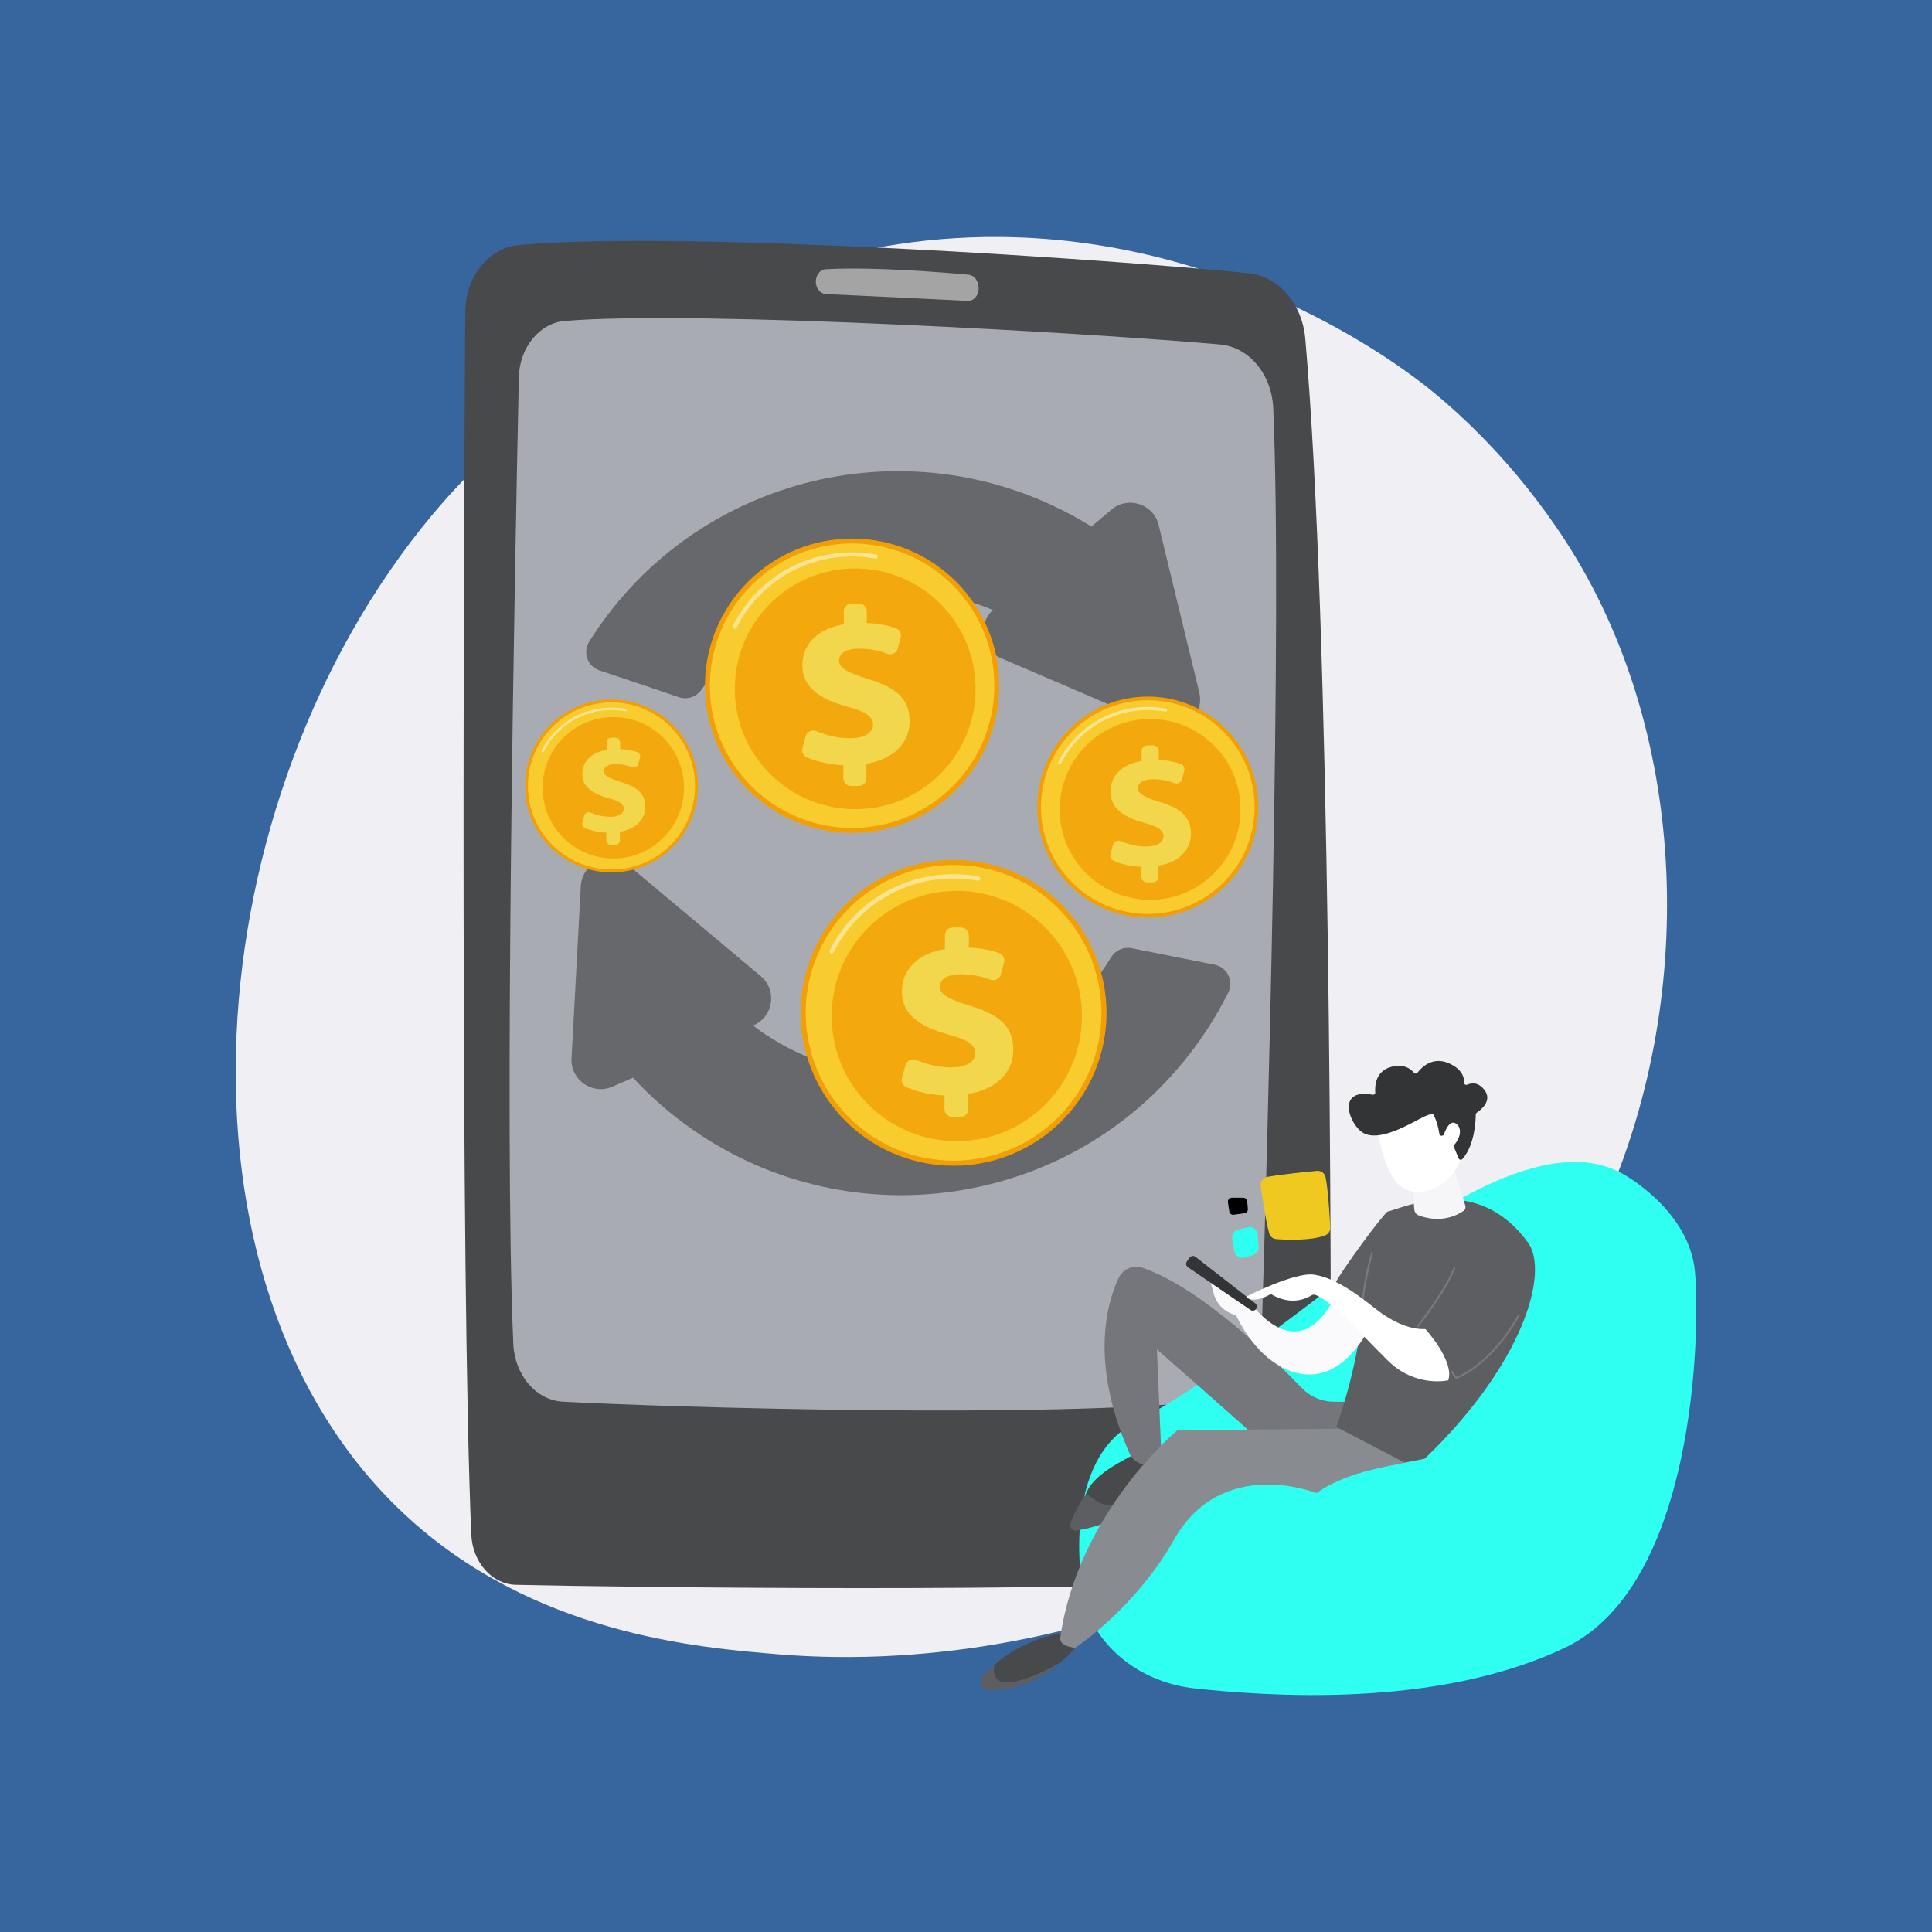<?xml version="1.0" encoding="UTF-8"?>
<svg xmlns="http://www.w3.org/2000/svg" viewBox="0 0 3710 3710">
  <defs>
    <style>
      .cls-1 {
        fill: #48494b;
      }

      .cls-1, .cls-2, .cls-3, .cls-4, .cls-5, .cls-6, .cls-7, .cls-8, .cls-9, .cls-10, .cls-11, .cls-12, .cls-13, .cls-14, .cls-15, .cls-16, .cls-17, .cls-18, .cls-19, .cls-20, .cls-21, .cls-22 {
        stroke-width: 0px;
      }

      .cls-2 {
        fill: #333435;
      }

      .cls-3 {
        fill: #fafafc;
      }

      .cls-4 {
        fill: #f6f6f9;
      }

      .cls-5 {
        fill: #888b8f;
      }

      .cls-6 {
        fill: #efc920;
      }

      .cls-7 {
        fill: #efeff4;
      }

      .cls-8, .cls-22 {
        fill: #f29f05;
      }

      .cls-9 {
        fill: #787b7e;
      }

      .cls-10 {
        fill: #000;
      }

      .cls-11 {
        fill: #2efff0;
      }

      .cls-12 {
        fill: #a8abb2;
      }

      .cls-13 {
        fill: #37669e;
      }

      .cls-14 {
        fill: #5c5e61;
      }

      .cls-15 {
        fill: #66686b;
      }

      .cls-16 {
        fill: #f2d74c;
      }

      .cls-17 {
        opacity: .5;
      }

      .cls-17, .cls-18, .cls-19 {
        fill: #fff;
      }

      .cls-18 {
        opacity: .47;
      }

      .cls-20 {
        fill: #f8cc2f;
      }

      .cls-21 {
        fill: #74767b;
      }

      .cls-22 {
        opacity: .78;
      }
    </style>
  </defs>
  <g id="Background">
    <rect class="cls-13" width="3710" height="3710"/>
  </g>
  <g id="Illustration">
    <g>
      <path class="cls-7" d="M3085.93,2303.94c-278.44,643.61-1013.42,920.06-1589.29,872.93-157.24-12.87-473.6-38.76-720.62-269.78-474.38-443.65-401.32-1370.99,52.8-1916.96,58.48-70.31,463.28-541.38,1094.09-535.07,461.84,4.62,786,262.62,825.42,294.76,49.79,40.6,159.62,137.09,258.6,290.16,232.57,359.67,253.01,861.76,79.01,1263.96Z"/>
      <g>
        <path class="cls-1" d="M893.37,599.42c-2.56,413.83-9.57,1841.26,11.59,2346.74,2.24,53.55,39.6,96,85.42,97.07,226.62,5.27,1057.25,14.79,1427.44-8.95,77.11-4.95,137.37-78.99,137.61-169.34,1.18-434.35-.17-1655.92-48.93-2214.8-5.85-66.96-51.62-119.67-108.94-125.51-247.09-25.17-1082.02-83.21-1401.71-54.11-57.65,5.25-102.05,61.24-102.47,128.91Z"/>
        <path class="cls-12" d="M996.34,724.83c-7.18,334.1-28.96,1445.53-10.59,1856.12,2.68,60.01,43.86,107.95,95.18,110.69,211.29,11.28,931.92,32.34,1241.08-1.31,55.67-6.06,98.62-59.46,100.65-124.84,10.58-340.9,40.1-1375.94,22.3-1781.93-2.84-64.77-46.54-117.04-101.82-122.01-228.71-20.56-994.8-66.14-1257.64-45.4-49.34,3.89-87.92,50.83-89.17,108.68Z"/>
        <path class="cls-17" d="M1566.6,541.16h0c.19,12.7,8.8,23.04,19.65,23.54,53.55,2.48,204.38,9.49,271.8,13.05,13.29.7,23.51-13.42,20.76-28.66l-.47-2.6c-1.87-10.4-9.38-18.14-18.44-18.97-45.6-4.2-183.17-15.67-274.12-10.5-10.93.62-19.37,11.35-19.18,24.14Z"/>
      </g>
      <g>
        <path class="cls-11" d="M3119.79,2256.24s124.7,69.08,135.02,185.99c10.32,116.91.86,602.17-249.2,721.61-250.06,119.44-581.05,91.91-707.75,78.85-126.7-13.06-196.95-99.16-212.64-158.45-15.69-59.29-41.04-280.13,92.24-351.37,133.28-71.24,273.27-180.38,413.15-286.65,139.88-106.27,379.6-279.75,529.17-189.99Z"/>
        <path class="cls-1" d="M2216.77,2773.18s33.66,1.78,37.78,71.02c0,0-78.04,69.96-183.47,86.61-7.91,1.25,11.06-54.03,13.92-61.51,13.58-35.63,56.33-58.57,131.76-96.12Z"/>
        <path class="cls-21" d="M2595.81,2691.77h-33.79c-23.39,0-45.74-9.44-62.02-26.23-55.95-57.73-195.78-193.63-306.3-231.07-17.98-6.09-37.62,2.56-45.67,19.75-23.07,49.23-55.44,163.8,21.21,337.2,8.49,19.21,32.59,27.38,50.06,15.71,4.97-3.32,8.56-7.7,10.77-13.14l-8.43-202.68s185.95,162.63,218.27,194.02,196.61,12.26,155.91-93.54Z"/>
        <path class="cls-1" d="M1909.16,3197.23c29.76-26.08,77.18-55.35,145.64-63.74l23.15,14.16s-14.76,21.78-41.73,44.78c-24.79,14.4-63.06,33.9-94.8,38.12-30.85,4.11-35.4-14.53-32.27-33.33Z"/>
        <path class="cls-14" d="M2085,2869.31c18.34,5.93,26.4,31.91,72.93,14.73,45.01-16.62,78.48-38.05,95.69-50.41.38,3.35.71,6.85.93,10.58,0,0-82.29,78.27-187.71,94.92-7.91,1.25-14.19-6.65-11.33-14.14,5.12-13.44,14.35-33.81,29.5-55.68Z"/>
        <path class="cls-14" d="M1886.74,3219.5c5.87-6.67,13.36-14.33,22.42-22.27-3.14,18.8,1.41,37.44,32.27,33.33,31.73-4.23,70.01-23.73,94.8-38.12-31.07,26.5-78.34,54.62-138,52.97-13.25-.37-20.24-15.95-11.48-25.9Z"/>
        <path class="cls-5" d="M2593.21,2743.15l-332.6,3.6s-189.94,157.15-224.39,396.77c0,0-5.72,17.62,28.61,20.64,0,0,114.84-75,189.71-207.6,91.81-162.59,273.7-89.4,273.7-89.4,59.76-43.09,144.21-51.86,207.83-66.22l-142.87-57.79Z"/>
        <path class="cls-14" d="M2566.17,2740.22s40.72-110.68,49.47-218.22c0,0-29.79-25.6-48.41-36.64-6.03-3.58-8.31-11.14-5.26-17.46,13.69-28.36,96.47-139.7,102.67-141.25,33.7-8.41,171.93-74.13,269.28,59.03,41.78,57.15-8.29,233.07-197.84,415.26l-39.1,7.48-130.81-68.2Z"/>
        <path class="cls-4" d="M2789.05,2232.71l24.75,82.55c1.13,3.78-.27,7.88-3.52,10.11-11.92,8.16-43.06,24.39-85.79,8.62-4.89-1.8-8.23-6.37-8.66-11.56l-5.87-71.92,79.09-17.81Z"/>
        <g>
          <path class="cls-19" d="M2644.12,2165.85s12.17,85.57,45.04,111.89c32.87,26.32,96.92,6.5,118.55-58.01l-43.1-110.3-120.49,56.42Z"/>
          <path class="cls-2" d="M2769.46,2180.81c-2.5.81-5.12-.8-5.51-3.4-1.19-7.9-4.15-23.53-10.15-34.18,0,0,3.14-11.23-28.37,5.73-31.51,16.96-78.84,41.87-106.7,27.04-27.17-14.46-54.69-87.26,17.11-73.77,2.73.51,5.24-1.66,5.04-4.44-.88-11.96.31-39.49,28.18-48.32,26.08-8.27,40.36,3.51,46.25,10.61,1.73,2.09,4.94,2.05,6.59-.11,7.81-10.2,29.03-31.91,60.27-18.15,25.73,11.34,29.73,27.19,29.31,37.06-.14,3.2,3.11,5.37,6.02,4.03,7.88-3.63,20.56-5.51,32.7,9.7,16.79,21.03-7.2,39.27-14.4,44.05-1.18.78-1.91,2.08-1.92,3.5-.07,10.94-1.77,58.65-25.68,85.56-2.07,2.33-5.9,1.65-7.1-1.23l-18.41-43.87c-.86-2.04-3.13-3.08-5.23-2.4l-7.99,2.58Z"/>
          <path class="cls-19" d="M2769.07,2189.71s11.24-45.79,28.32-30.92-4.45,47.59-24.02,53.83l-4.31-22.9Z"/>
        </g>
        <path class="cls-9" d="M2615.63,2523.72c-.95,0-1.72-.77-1.72-1.71-.16-49.88,19.03-115.88,19.22-116.54.26-.91,1.21-1.44,2.13-1.17.91.27,1.43,1.22,1.17,2.13-.19.66-19.24,66.19-19.08,115.56,0,.95-.77,1.72-1.71,1.72h0Z"/>
        <path class="cls-9" d="M2723.06,2547.97c-.37,0-.75-.12-1.06-.37-.75-.59-.87-1.67-.29-2.42.52-.65,51.85-65.91,69.42-110.43.35-.89,1.34-1.31,2.23-.97.88.35,1.32,1.35.97,2.23-17.75,44.99-69.4,110.64-69.92,111.3-.34.43-.84.65-1.35.65Z"/>
        <path class="cls-9" d="M2795.81,2648.35l-9.38-13.26c-.55-.77-.37-1.85.41-2.4.77-.54,1.84-.37,2.4.41l7.77,10.99c72.81-31.96,117.85-119.03,118.3-119.91.43-.85,1.47-1.18,2.31-.75.84.43,1.18,1.47.75,2.31-.46.9-46.59,90.08-121.28,122.06l-1.28.55Z"/>
        <path class="cls-3" d="M2570.11,2474.25s-54.63,157.33-161.08,37.58l-10.14-4.5h0l-76.31-52.16,8.5,30.2c4.7,16.7,16.82,30.31,32.87,36.92l10.05,4.14c19.13,39.76,60.12,100.01,123.24,111.44,94.74,17.15,143.33-110.85,143.33-110.85l-70.46-52.77Z"/>
        <path class="cls-2" d="M2284.53,2415.01l-5.35,7.33c-2.6,3.56-1.74,8.57,1.9,11.05l120.21,82.12c3.18,2.17,7.48,1.7,10.11-1.11h0c3.14-3.35,2.72-8.68-.9-11.5l-114.86-89.45c-3.48-2.71-8.51-2-11.11,1.56Z"/>
        <path class="cls-19" d="M2393.05,2490.82c-1.51-1.32,92.89-47.53,128.43-43.3,34.61,4.12,75.33,29.98,113.3,60.64,34.18,27.6,69.34,45.4,102.33,44.03,0,0,56.45,61.39,43.94,98.42,0,0-62.68,14.81-116.19-38.03-50.87-50.23-107.05-114.26-138.67-125.93-2.65-.98-5.56-.63-7.94.89-9.5,6.05-39.14,20.56-77.94-2.64,0,0-31.57,19.66-47.26,5.93Z"/>
        <path class="cls-6" d="M2421.04,2277.18c2.91,22.07,9.02,64.57,16.12,90.96,1.7,6.32,7.22,10.85,13.74,11.32,20.72,1.52,66.98,3.38,93.95-7.22,6.1-2.4,9.89-8.49,9.59-15.03-.93-20.44-3.56-67.9-8.84-96.31-1.46-7.85-8.65-13.26-16.6-12.52-21.89,2.03-65.95,6.44-95.28,11.56-8.18,1.43-13.76,9-12.68,17.24Z"/>
        <path class="cls-10" d="M2357.96,2308.53l2.65,17.84c.6,4.03,4.33,6.82,8.36,6.26l20.93-2.89c3.93-.54,6.73-4.07,6.38-8.02l-1.35-14.95c-.34-3.83-3.55-6.76-7.39-6.76h-22.23c-4.53,0-8.01,4.03-7.34,8.51Z"/>
        <path class="cls-11" d="M2366.25,2379.06l4.32,23.8c1.67,9.2,11.06,14.83,19.96,11.96l15.82-5.1c6.85-2.21,11.27-8.85,10.66-16.03l-1.97-23.23c-.81-9.49-9.91-16-19.15-13.69l-18.17,4.53c-7.91,1.97-12.93,9.74-11.47,17.76Z"/>
      </g>
      <g>
        <g>
          <path class="cls-15" d="M2332.48,1852.58c-51.7-10.27-105.75-21.01-159.57-31.71-15.46-3.07-31.12,3.91-39.29,17.39-5.69,9.38-11.74,18.62-18.17,27.71-149.87,212.12-444.38,262.77-656.5,112.89-4.41-3.11-8.71-6.32-12.98-9.55l1.23-.53c38.19-16.59,45.57-67.58,13.65-94.32l-253.63-212.46c-35.39-29.64-89.42-6.17-91.91,39.92l-17.79,330.39c-2.24,41.58,40.06,70.98,78.25,54.39l39.78-17.28c34.15,36.89,72.4,70.48,114.66,99.93,151.39,105.47,337.49,146.85,519.32,115.58,184.51-31.73,345.62-133.41,453.65-286.31,20.99-29.71,39.49-60.66,55.43-92.61,11.03-22.09-1.93-48.62-26.14-53.43Z"/>
          <path class="cls-15" d="M1151.3,1287.42c43.55,14.51,94.53,31.7,152.52,51.44,15.51,5.28,32.56-.23,42.29-13.41,55.26-74.87,133.13-134.16,227.79-166.12,112.95-38.13,230.47-30.79,332.6,12.08-29.55,27.28-21.58,76.42,15.89,92.5l304.05,130.49c42.42,18.2,87.41-19.83,76.53-64.69l-78.04-321.53c-9.82-40.47-58.79-56.45-90.6-29.57l-38.49,32.53c-24.45-15.23-49.97-29.11-76.55-41.45-163.93-76.09-351.77-85.63-522.68-26.88-153,52.59-280.43,154.08-365.28,289.46-12.81,20.44-2.92,47.51,19.97,55.13Z"/>
        </g>
        <g>
          <g>
            <circle class="cls-8" cx="1636.28" cy="1316.79" r="282.54" transform="translate(-451.86 1542.7) rotate(-45)"/>
            <circle class="cls-20" cx="1636.28" cy="1316.79" r="273.15" transform="translate(-451.86 1542.7) rotate(-45)"/>
            <path class="cls-18" d="M1411.04,1207.26c-.6,0-1.2-.13-1.77-.42-1.94-.98-2.72-3.35-1.74-5.29,43.85-86.87,131.5-140.84,228.75-140.84,15.52,0,31.07,1.4,46.2,4.15,2.14.39,3.56,2.44,3.16,4.58-.39,2.14-2.41,3.54-4.58,3.17-14.67-2.67-29.73-4.03-44.78-4.03-94.26,0-179.22,52.31-221.72,136.52-.69,1.37-2.08,2.16-3.52,2.16Z"/>
            <circle class="cls-22" cx="1642.23" cy="1322.74" r="231.18" transform="translate(-454.32 1548.66) rotate(-45)"/>
            <path class="cls-16" d="M1619.55,1494.61v-25.15c-26.22-1.05-52.15-7.24-70.57-15.3-6.58-2.88-9.93-10.26-8.04-17.19l6.39-23.43c2.34-8.59,11.69-13.04,19.91-9.6,18.27,7.66,40.83,13.72,65.16,13.72s44.09-8.56,44.09-26.11c0-15.84-14.55-25.25-49.65-34.67-50.08-13.7-86.04-35.53-86.04-79.62,0-39.81,29.11-70.2,79.62-78.33v-25.15c0-8.09,6.56-14.66,14.66-14.66h14.78c8.09,0,14.65,6.56,14.65,14.66v22.58c24.26.97,41.92,5.12,55.94,10.05,7.18,2.52,11.1,10.26,9.11,17.6l-5.88,21.67c-2.27,8.35-11.2,12.93-19.29,9.87-12.9-4.88-31.15-9.96-54.86-9.96-29.96,0-38.52,12.41-38.52,23.54,0,13.7,17.98,23.11,56.93,35.1,55.65,16.69,78.76,39.81,78.76,81.33,0,38.1-28.25,72.34-83.04,80.9v28.15c0,8.09-6.56,14.66-14.65,14.66h-14.78c-8.09,0-14.66-6.56-14.66-14.66Z"/>
          </g>
          <g>
            <circle class="cls-8" cx="1174.28" cy="1509.26" r="165.98" transform="translate(-723.27 1272.4) rotate(-45)"/>
            <circle class="cls-20" cx="1174.28" cy="1509.26" r="160.46" transform="translate(-723.27 1272.4) rotate(-45)"/>
            <path class="cls-18" d="M1041.96,1444.92c-.35,0-.7-.08-1.04-.25-1.14-.57-1.6-1.97-1.02-3.11,25.76-51.03,77.25-82.74,134.38-82.74,9.12,0,18.25.82,27.14,2.44,1.26.23,2.09,1.43,1.86,2.69-.23,1.26-1.41,2.08-2.69,1.86-8.62-1.57-17.47-2.37-26.31-2.37-55.37,0-105.28,30.73-130.25,80.2-.41.81-1.22,1.27-2.07,1.27Z"/>
            <circle class="cls-22" cx="1177.78" cy="1512.76" r="135.81" transform="translate(-724.72 1275.89) rotate(-45)"/>
            <path class="cls-16" d="M1164.45,1613.72v-14.78c-15.4-.62-30.64-4.25-41.46-8.99-3.86-1.69-5.83-6.03-4.72-10.1l3.75-13.76c1.38-5.05,6.87-7.66,11.69-5.64,10.73,4.5,23.99,8.06,38.28,8.06s25.9-5.03,25.9-15.34c0-9.3-8.55-14.84-29.17-20.37-29.42-8.05-50.54-20.87-50.54-46.77,0-23.39,17.1-41.24,46.77-46.02v-14.78c0-4.75,3.85-8.61,8.61-8.61h8.68c4.75,0,8.61,3.85,8.61,8.61v13.27c14.25.57,24.63,3.01,32.86,5.9,4.22,1.48,6.52,6.03,5.35,10.34l-3.45,12.73c-1.33,4.91-6.58,7.6-11.33,5.8-7.58-2.87-18.3-5.85-32.23-5.85-17.6,0-22.63,7.29-22.63,13.83,0,8.05,10.56,13.58,33.44,20.62,32.69,9.81,46.27,23.39,46.27,47.78,0,22.38-16.6,42.5-48.78,47.53v16.54c0,4.75-3.85,8.61-8.61,8.61h-8.68c-4.75,0-8.61-3.85-8.61-8.61Z"/>
          </g>
          <g>
            <circle class="cls-8" cx="1831.14" cy="1944.91" r="293.68" transform="translate(-838.93 1864.46) rotate(-45)"/>
            <circle class="cls-20" cx="1831.14" cy="1944.91" r="283.92" transform="translate(-838.93 1864.46) rotate(-45)"/>
            <path class="cls-18" d="M1597.02,1831.06c-.62,0-1.25-.14-1.84-.44-2.02-1.02-2.83-3.48-1.81-5.49,45.58-90.3,136.68-146.39,237.76-146.39,16.14,0,32.29,1.45,48.02,4.32,2.22.41,3.7,2.53,3.29,4.76-.4,2.23-2.5,3.68-4.76,3.29-15.24-2.78-30.9-4.19-46.55-4.19-97.97,0-186.28,54.37-230.46,141.9-.72,1.43-2.16,2.25-3.66,2.25Z"/>
            <circle class="cls-22" cx="1837.33" cy="1951.1" r="240.3" transform="translate(-841.49 1870.65) rotate(-45)"/>
            <path class="cls-16" d="M1813.74,2129.74v-26.14c-27.25-1.09-54.21-7.52-73.36-15.9-6.84-2.99-10.32-10.67-8.36-17.87l6.64-24.35c2.44-8.93,12.15-13.55,20.69-9.97,18.99,7.96,42.44,14.26,67.73,14.26s45.83-8.9,45.83-27.14c0-16.46-15.13-26.25-51.61-36.04-52.05-14.24-89.43-36.93-89.43-82.76,0-41.38,30.26-72.97,82.75-81.42v-26.15c0-8.41,6.82-15.23,15.23-15.23h15.36c8.41,0,15.23,6.82,15.23,15.23v23.47c25.22,1.01,43.58,5.32,58.14,10.44,7.46,2.62,11.54,10.66,9.47,18.3l-6.11,22.52c-2.36,8.68-11.64,13.44-20.05,10.26-13.41-5.07-32.38-10.35-57.03-10.35-31.14,0-40.04,12.9-40.04,24.47,0,14.24,18.69,24.02,59.17,36.48,57.84,17.35,81.86,41.38,81.86,84.53,0,39.6-29.36,75.19-86.31,84.09v29.26c0,8.41-6.82,15.23-15.23,15.23h-15.36c-8.41,0-15.23-6.82-15.23-15.23Z"/>
          </g>
          <g>
            <circle class="cls-8" cx="2204.09" cy="1549.84" r="212.2" transform="translate(-450.34 2012.47) rotate(-45)"/>
            <circle class="cls-20" cx="2204.09" cy="1549.84" r="205.14" transform="translate(-450.34 2012.47) rotate(-45)"/>
            <path class="cls-18" d="M2034.93,1467.58c-.45,0-.9-.1-1.33-.32-1.46-.73-2.04-2.51-1.31-3.97,32.93-65.24,98.76-105.78,171.8-105.78,11.66,0,23.33,1.05,34.7,3.12,1.6.29,2.67,1.83,2.38,3.44-.29,1.61-1.81,2.66-3.44,2.38-11.01-2.01-22.33-3.02-33.63-3.02-70.79,0-134.6,39.29-166.52,102.53-.52,1.03-1.56,1.62-2.64,1.62Z"/>
            <circle class="cls-22" cx="2208.56" cy="1554.31" r="173.63" transform="translate(-452.19 2016.93) rotate(-45)"/>
            <path class="cls-16" d="M2191.52,1683.39v-18.89c-19.69-.79-39.17-5.44-53-11.49-4.94-2.16-7.46-7.71-6.04-12.91l4.8-17.6c1.76-6.45,8.78-9.79,14.95-7.21,13.72,5.75,30.67,10.3,48.94,10.3s33.11-6.43,33.11-19.61c0-11.89-10.93-18.97-37.29-26.04-37.61-10.29-64.62-26.68-64.62-59.8,0-29.9,21.86-52.72,59.79-58.83v-18.89c0-6.08,4.93-11.01,11.01-11.01h11.1c6.08,0,11.01,4.93,11.01,11.01v16.96c18.22.73,31.49,3.85,42.01,7.54,5.39,1.89,8.34,7.7,6.84,13.22l-4.41,16.27c-1.7,6.27-8.41,9.71-14.49,7.41-9.69-3.66-23.39-7.48-41.2-7.48-22.5,0-28.93,9.32-28.93,17.68,0,10.29,13.5,17.36,42.76,26.36,41.79,12.54,59.15,29.9,59.15,61.08,0,28.61-21.22,54.33-62.37,60.76v21.14c0,6.08-4.93,11.01-11.01,11.01h-11.1c-6.08,0-11.01-4.93-11.01-11.01Z"/>
          </g>
        </g>
      </g>
    </g>
  </g>
</svg>